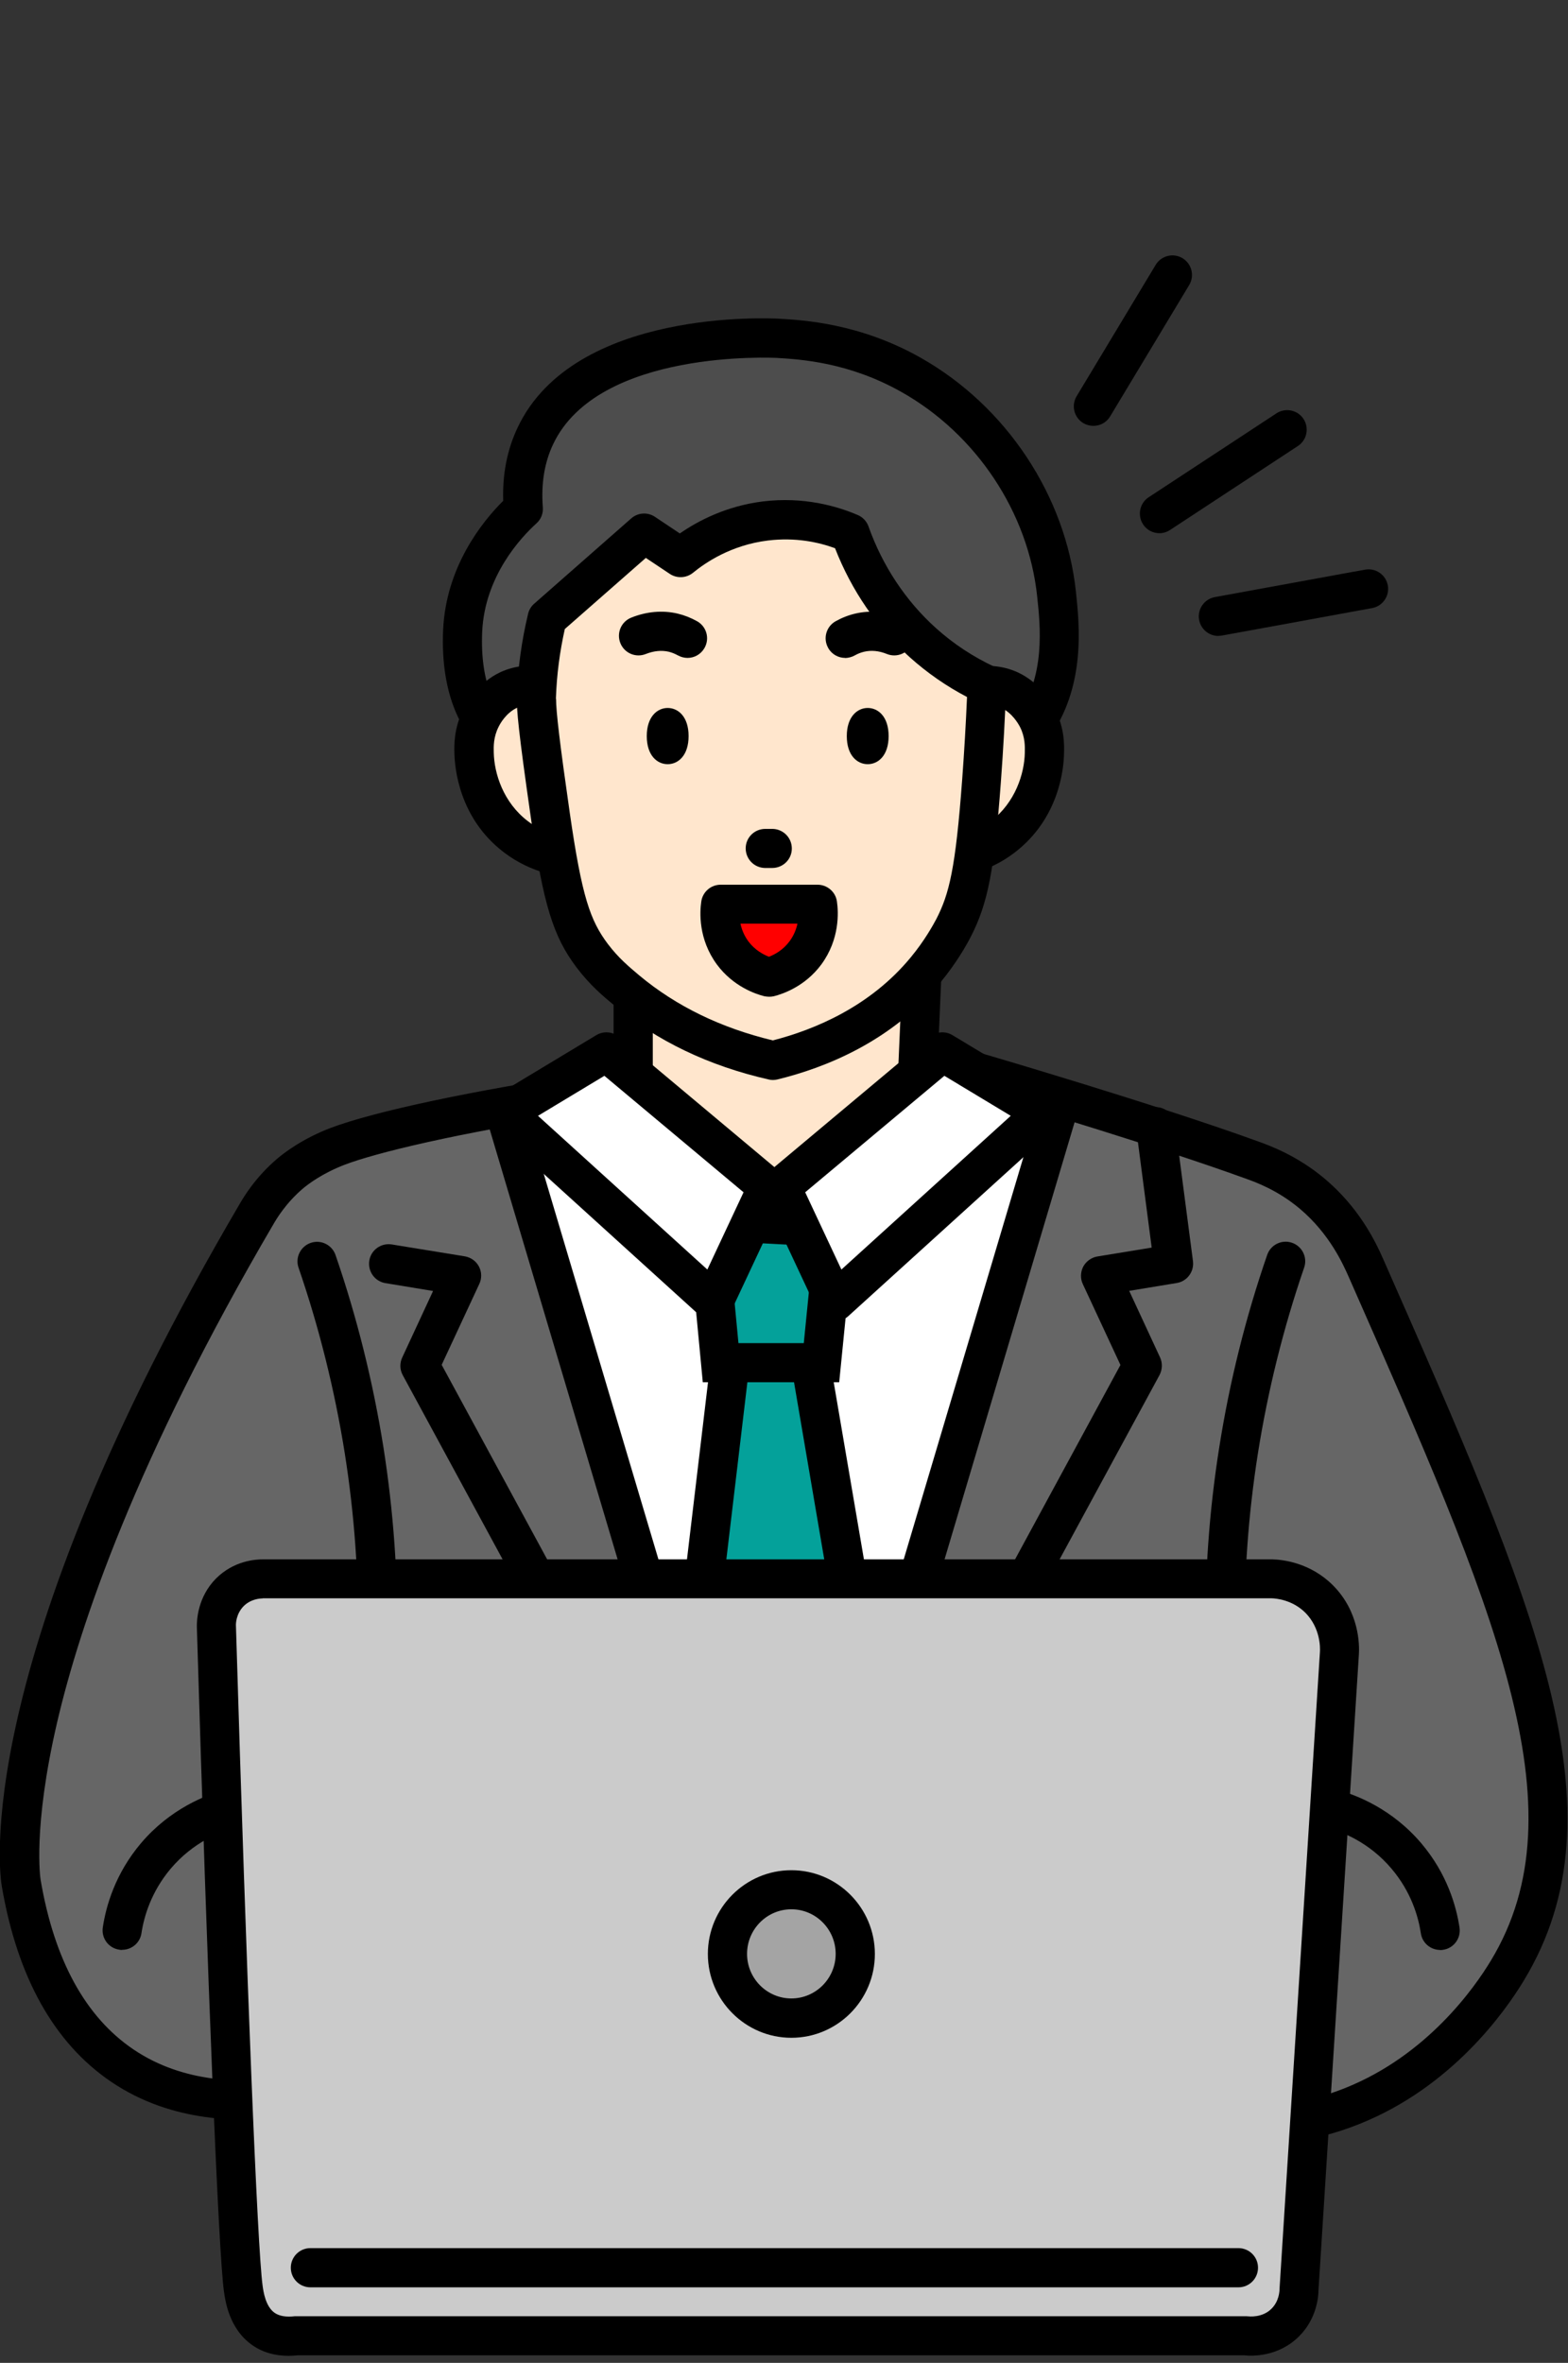 <svg width="79" height="119" viewBox="0 0 79 119" fill="none" xmlns="http://www.w3.org/2000/svg">
<rect x="0" y="0" width="79" height="119" fill="#333333" stroke="none"/>
<g clip-path="url(#clip0_13709_211908)">
<path d="M53.891 56.334H25.062V82.924H53.891V56.334Z" fill="white"/>
<path d="M53.89 83.904H25.062C24.515 83.904 24.074 83.463 24.074 82.917V56.327C24.074 55.78 24.515 55.339 25.062 55.339H53.89C54.437 55.339 54.878 55.78 54.878 56.327V82.917C54.878 83.463 54.437 83.904 53.89 83.904ZM26.049 81.936H52.903V57.314H26.049V81.936Z" fill="black"/>
<path d="M31.632 79.04L24.871 56.406L19.802 57.426C19.802 57.426 14.805 58.381 12.935 60.949C11.066 63.516 5.602 75.649 5.602 75.649C5.602 75.649 -2.963 93.872 3.12 99.757C3.12 99.757 4.357 103.378 10.783 105.643L11.007 80.745L13.034 80.067L31.626 79.053L31.632 79.04Z" fill="#666666"/>
<path d="M47.023 79.04L53.785 56.406C56.74 56.525 59.11 57.13 60.743 57.69C62.547 58.309 64.555 58.987 66.378 60.633C68.439 62.489 69.203 64.615 69.986 66.669C73.706 76.485 73.897 74.668 75.167 79.191C77.307 86.801 79.15 93.352 75.957 99.257C75.095 100.863 72.659 104.642 66.378 107.104C66.8 98.316 67.221 89.527 67.649 80.738L65.621 80.06L47.03 79.04H47.023Z" fill="#666666"/>
<path d="M62.573 108.085C62.231 108.085 61.941 108.078 61.717 108.072C32.685 107.183 15.18 106.643 13.995 106.709H13.909C12.237 106.801 8.761 106.985 5.594 104.839C2.724 102.891 0.874 99.579 0.091 94.997C0.012 94.569 -1.654 84.043 12.072 60.639C12.263 60.31 12.856 59.296 13.982 58.341C14.317 58.058 15.246 57.347 16.635 56.814C18.834 55.978 23.843 54.911 29.716 54.036C30.078 53.983 30.433 54.134 30.651 54.424C30.973 54.865 33.969 58.716 39.018 58.789C39.064 58.789 39.117 58.789 39.163 58.789C45.094 58.789 48.287 53.535 48.32 53.483C48.551 53.094 49.011 52.916 49.439 53.042C49.525 53.068 58.202 55.602 63.389 57.485C63.975 57.696 65.351 58.196 66.734 59.355C68.399 60.757 69.236 62.364 69.71 63.456C77.346 80.784 81.948 91.225 76.767 99.757C75.832 101.304 73.153 105.103 68.498 106.966C66.089 107.933 63.91 108.072 62.547 108.072L62.573 108.085ZM14.278 104.734C16.97 104.734 31.46 105.175 61.75 106.103C62.876 106.136 65.16 106.209 67.794 105.149C71.895 103.503 74.278 100.126 75.108 98.75C79.756 91.093 75.312 81.008 67.945 64.293C67.675 63.687 66.997 62.146 65.49 60.876C64.37 59.934 63.271 59.539 62.738 59.348C58.452 57.795 51.75 55.78 49.597 55.148C48.432 56.755 44.936 60.77 39.189 60.77C39.13 60.77 39.071 60.77 39.011 60.77C33.89 60.698 30.624 57.466 29.459 56.077C22.915 57.071 18.86 58.084 17.352 58.664C16.24 59.092 15.522 59.638 15.265 59.855C14.403 60.586 13.935 61.383 13.784 61.639C6.845 73.476 4.021 81.831 2.875 86.755C1.638 92.081 2.039 94.642 2.046 94.668C2.731 98.704 4.304 101.574 6.714 103.207C9.327 104.977 12.25 104.826 13.817 104.747H13.903C13.982 104.747 14.107 104.747 14.284 104.747L14.278 104.734Z" fill="black"/>
<path d="M61.724 83.569C61.184 83.569 60.743 83.134 60.736 82.594C60.69 79.355 60.921 76.097 61.428 72.897C61.948 69.592 62.764 66.327 63.844 63.2C64.021 62.686 64.581 62.41 65.094 62.588C65.608 62.765 65.884 63.325 65.707 63.838C64.666 66.86 63.883 70.007 63.376 73.2C62.889 76.287 62.665 79.434 62.711 82.561C62.718 83.108 62.283 83.555 61.737 83.562H61.724V83.569Z" fill="black"/>
<path d="M19.025 83.569H19.012C18.465 83.562 18.031 83.115 18.038 82.568C18.084 79.441 17.86 76.287 17.373 73.207C16.866 70.02 16.082 66.867 15.042 63.845C14.864 63.331 15.141 62.772 15.655 62.594C16.168 62.416 16.727 62.693 16.905 63.206C17.985 66.34 18.795 69.599 19.321 72.904C19.822 76.097 20.059 79.362 20.013 82.601C20.006 83.141 19.565 83.575 19.025 83.575V83.569Z" fill="black"/>
<path d="M72.561 98.204C72.08 98.204 71.659 97.855 71.586 97.367C71.461 96.525 71.099 95.281 70.112 94.115C68.979 92.772 67.597 92.246 66.879 92.048C66.353 91.903 66.043 91.363 66.188 90.837C66.333 90.31 66.873 90.001 67.399 90.145C68.341 90.402 70.145 91.1 71.619 92.845C72.903 94.365 73.37 95.985 73.535 97.078C73.614 97.618 73.245 98.118 72.706 98.197C72.653 98.204 72.607 98.21 72.554 98.21L72.561 98.204Z" fill="black"/>
<path d="M6.153 98.203C6.107 98.203 6.054 98.203 6.008 98.19C5.468 98.111 5.1 97.611 5.179 97.071C5.343 95.978 5.811 94.359 7.094 92.838C8.569 91.093 10.373 90.402 11.314 90.139C11.834 89.994 12.381 90.303 12.526 90.83C12.671 91.357 12.361 91.896 11.834 92.041C11.11 92.239 9.734 92.772 8.602 94.108C7.614 95.28 7.252 96.525 7.127 97.361C7.055 97.848 6.634 98.197 6.153 98.197V98.203Z" fill="black"/>
<path d="M36.99 66.926C36.088 74.523 35.186 82.127 34.277 89.731H44.442C43.086 81.791 41.73 73.845 40.373 65.906C39.248 66.248 38.115 66.584 36.983 66.926H36.99Z" fill="#04A19A"/>
<path d="M45.607 90.712H33.164L36.081 66.169L41.156 64.642L45.607 90.718V90.712ZM35.383 88.743H43.27L39.589 67.17L37.884 67.683L35.383 88.743Z" fill="black"/>
<path d="M35.633 61.481C37.779 61.593 39.925 61.712 42.071 61.824C41.847 64.095 41.624 66.36 41.393 68.631H36.311C36.087 66.248 35.863 63.865 35.633 61.481Z" fill="#04A19A"/>
<path d="M42.281 69.612H35.408L34.539 60.435L43.15 60.889L42.281 69.612ZM37.205 67.643H40.497L40.984 62.752L36.718 62.528L37.205 67.643Z" fill="black"/>
<path d="M46.136 56.379C46.247 53.766 46.359 51.166 46.471 48.552C41.613 48.322 36.754 48.098 31.902 47.874V55.701C32.087 55.998 34.483 59.664 39.019 59.783C43.331 59.901 45.879 56.715 46.136 56.379Z" fill="#FFE6CD"/>
<path d="M39.262 60.77C39.176 60.77 39.084 60.77 38.992 60.77C33.956 60.632 31.349 56.676 31.066 56.221C30.967 56.063 30.914 55.886 30.914 55.701V47.874C30.914 47.604 31.026 47.347 31.217 47.163C31.414 46.978 31.678 46.88 31.941 46.893L46.51 47.571C47.05 47.597 47.471 48.058 47.451 48.598L47.116 56.425C47.109 56.63 47.037 56.827 46.912 56.985C46.418 57.63 43.758 60.777 39.255 60.777L39.262 60.77ZM32.889 55.392C33.442 56.169 35.522 58.697 39.044 58.795C42.349 58.894 44.509 56.761 45.16 56.004L45.444 49.487L32.889 48.901V55.392Z" fill="black"/>
<path d="M47.49 52.975C44.778 55.247 42.072 57.511 39.359 59.782C40.261 61.711 41.163 63.64 42.072 65.569C45.574 62.396 49.076 59.216 52.572 56.043L47.49 52.982V52.975Z" fill="white"/>
<path d="M42.063 66.55C41.997 66.55 41.931 66.55 41.872 66.531C41.562 66.471 41.306 66.267 41.174 65.984L38.462 60.197C38.271 59.796 38.376 59.309 38.718 59.026L46.849 52.218C47.171 51.949 47.632 51.916 47.988 52.133L53.07 55.194C53.34 55.352 53.511 55.635 53.544 55.945C53.577 56.254 53.458 56.563 53.228 56.767L42.728 66.294C42.543 66.458 42.306 66.55 42.063 66.55ZM40.568 60.046L42.392 63.937L50.924 56.195L47.58 54.18L40.568 60.046Z" fill="black"/>
<path d="M30.551 52.975C33.263 55.247 35.969 57.511 38.681 59.782C37.78 61.711 36.878 63.64 35.969 65.569C32.467 62.396 28.965 59.216 25.469 56.043L30.551 52.982V52.975Z" fill="white"/>
<path d="M35.967 66.55C35.724 66.55 35.487 66.458 35.302 66.294L24.802 56.767C24.572 56.557 24.453 56.254 24.486 55.945C24.519 55.635 24.69 55.359 24.96 55.194L30.042 52.133C30.404 51.916 30.859 51.949 31.181 52.218L39.312 59.026C39.654 59.315 39.759 59.796 39.568 60.197L36.856 65.984C36.724 66.267 36.461 66.471 36.158 66.531C36.092 66.544 36.026 66.55 35.967 66.55ZM27.106 56.195L35.638 63.937L37.462 60.046L30.45 54.18L27.106 56.195Z" fill="black"/>
<path d="M30.548 87.078C30.2 87.078 29.857 86.887 29.679 86.564L20.292 69.257C20.14 68.98 20.134 68.651 20.265 68.368L21.819 65.017L19.423 64.622C18.883 64.536 18.521 64.029 18.606 63.489C18.692 62.95 19.199 62.587 19.739 62.673L23.419 63.272C23.721 63.325 23.985 63.509 24.13 63.786C24.274 64.056 24.281 64.385 24.149 64.661L22.253 68.736L30.963 84.793L32.734 83.964L24.446 56.116C24.288 55.596 24.59 55.043 25.111 54.892C25.631 54.74 26.184 55.036 26.335 55.556L34.867 84.22C35.005 84.688 34.782 85.188 34.34 85.392L30.957 86.979C30.818 87.045 30.68 87.071 30.542 87.071L30.548 87.078Z" fill="black"/>
<path d="M48.163 87.078C48.025 87.078 47.88 87.045 47.748 86.986L44.364 85.399C43.923 85.195 43.699 84.695 43.837 84.227L52.37 55.563C52.528 55.043 53.074 54.747 53.594 54.898C54.114 55.056 54.41 55.603 54.259 56.123L45.971 83.971L47.742 84.8L56.451 68.743L54.555 64.668C54.423 64.392 54.437 64.062 54.575 63.792C54.72 63.523 54.983 63.332 55.286 63.279L58.025 62.831L57.248 56.873C57.175 56.334 57.557 55.84 58.097 55.767C58.637 55.688 59.131 56.077 59.203 56.617L60.105 63.516C60.171 64.043 59.809 64.53 59.289 64.615L56.892 65.01L58.446 68.361C58.578 68.644 58.565 68.974 58.42 69.25L49.032 86.558C48.854 86.887 48.518 87.071 48.163 87.071V87.078Z" fill="black"/>
<path d="M68.95 29.658C66.428 30.119 63.907 30.586 61.379 31.041L68.95 29.658Z" fill="white"/>
<path d="M61.383 32.028C60.915 32.028 60.501 31.692 60.415 31.218C60.316 30.685 60.672 30.171 61.205 30.072C63.41 29.671 65.616 29.263 67.828 28.861L68.776 28.69C69.309 28.591 69.823 28.947 69.921 29.48C70.02 30.013 69.665 30.527 69.131 30.625L68.183 30.797C65.978 31.205 63.766 31.606 61.56 32.008C61.501 32.021 61.442 32.021 61.383 32.021V32.028Z" fill="black"/>
<path d="M64.853 21.639C62.706 23.048 60.56 24.457 58.414 25.866L64.853 21.639Z" fill="white"/>
<path d="M58.413 26.853C58.09 26.853 57.775 26.695 57.59 26.405C57.294 25.951 57.419 25.339 57.873 25.043L64.312 20.816C64.766 20.52 65.378 20.645 65.674 21.099C65.971 21.554 65.846 22.166 65.391 22.462L58.953 26.689C58.788 26.8 58.597 26.853 58.413 26.853Z" fill="black"/>
<path d="M59.069 13.851C57.739 16.056 56.416 18.262 55.086 20.467L59.069 13.851Z" fill="white"/>
<path d="M55.087 21.448C54.916 21.448 54.738 21.402 54.58 21.31C54.113 21.027 53.961 20.421 54.244 19.954L58.227 13.338C58.51 12.87 59.116 12.725 59.577 13.002C60.044 13.285 60.196 13.891 59.913 14.358L55.93 20.974C55.745 21.284 55.416 21.448 55.087 21.448Z" fill="black"/>
<path d="M30.023 39.118C28.272 38.861 26.6 38.598 25.139 37.275C25.112 37.255 25.086 37.228 25.053 37.196C23.137 35.405 23.276 32.436 23.308 31.751C23.466 28.354 25.803 26.122 26.363 25.616C26.297 24.819 26.284 23.39 26.975 21.935C29.517 16.577 38.667 16.998 39.187 17.031C40.504 17.103 43.091 17.281 45.902 18.874C49.938 21.152 52.749 25.398 53.23 29.914C53.407 31.567 53.704 34.358 52.012 36.662C50.221 39.098 47.081 39.816 44.684 40.342C39.036 41.587 36.719 40.086 30.03 39.118H30.023Z" fill="#4D4D4D"/>
<path d="M40.673 41.804C38.659 41.804 36.914 41.442 34.801 41.001C33.405 40.711 31.825 40.382 29.883 40.099C28.152 39.849 26.19 39.559 24.478 38.012C24.452 37.992 24.413 37.953 24.353 37.893C23.359 36.965 22.174 35.115 22.326 31.718C22.471 28.552 24.281 26.287 25.354 25.221C25.308 23.871 25.558 22.627 26.085 21.521C28.935 15.517 38.824 16.03 39.245 16.05C40.463 16.122 43.32 16.28 46.388 18.018C50.7 20.454 53.695 24.97 54.209 29.809C54.386 31.494 54.722 34.635 52.8 37.242C50.772 40.007 47.23 40.783 44.887 41.297C43.28 41.653 41.924 41.791 40.667 41.791L40.673 41.804ZM30.166 38.144C32.174 38.433 33.781 38.769 35.209 39.065C38.514 39.757 40.693 40.211 44.472 39.381C46.645 38.901 49.627 38.249 51.22 36.083C52.688 34.088 52.418 31.547 52.254 30.026C51.806 25.806 49.186 21.863 45.42 19.743C42.754 18.236 40.305 18.097 39.133 18.025C39.041 18.025 30.153 17.551 27.869 22.37C27.428 23.298 27.257 24.365 27.349 25.55C27.375 25.852 27.257 26.155 27.026 26.359C26.249 27.064 24.426 29.006 24.294 31.81C24.176 34.457 25.012 35.813 25.729 36.485C25.729 36.485 25.795 36.544 25.802 36.55C27.072 37.696 28.573 37.913 30.166 38.15V38.144Z" fill="black"/>
<path d="M29.136 35.458C28.076 34.543 26.701 34.26 25.634 34.754C24.778 35.149 24.344 35.939 24.232 36.163C23.87 36.873 23.87 37.525 23.883 37.92C23.909 39.164 24.429 40.955 25.989 42.147C27.616 43.391 29.413 43.246 29.847 43.2C29.61 40.619 29.38 38.039 29.143 35.458H29.136Z" fill="#FFE6CD"/>
<path d="M29.275 44.214C28.314 44.214 26.799 44.003 25.384 42.923C23.126 41.205 22.909 38.67 22.895 37.933C22.882 37.558 22.863 36.669 23.35 35.708C23.547 35.326 24.12 34.365 25.213 33.852C26.608 33.206 28.373 33.522 29.722 34.655C29.94 34.819 30.091 35.069 30.117 35.359L30.822 43.101C30.868 43.634 30.479 44.108 29.946 44.168C29.775 44.187 29.545 44.2 29.275 44.2V44.214ZM26.773 35.491C26.516 35.491 26.273 35.543 26.055 35.642C25.502 35.899 25.2 36.439 25.121 36.603C24.857 37.123 24.87 37.604 24.877 37.894C24.897 38.954 25.358 40.415 26.595 41.356C27.346 41.929 28.149 42.14 28.774 42.212L28.208 35.971C27.747 35.655 27.247 35.491 26.78 35.491H26.773Z" fill="black"/>
<path d="M47.359 35.458C48.419 34.543 49.795 34.26 50.862 34.753C51.718 35.148 52.152 35.938 52.264 36.162C52.626 36.873 52.626 37.525 52.613 37.92C52.587 39.164 52.066 40.955 50.506 42.147C48.88 43.391 47.083 43.246 46.648 43.2C46.885 40.619 47.116 38.038 47.353 35.458H47.359Z" fill="#FFE6CD"/>
<path d="M47.223 44.214C46.946 44.214 46.722 44.194 46.551 44.181C46.018 44.121 45.63 43.648 45.676 43.114L46.38 35.372C46.406 35.083 46.558 34.832 46.775 34.674C48.125 33.535 49.889 33.219 51.285 33.865C52.377 34.372 52.957 35.333 53.154 35.721C53.641 36.676 53.622 37.538 53.608 37.953C53.595 38.684 53.378 41.212 51.12 42.937C49.711 44.016 48.197 44.22 47.229 44.22L47.223 44.214ZM48.302 35.978L47.736 42.212C48.362 42.147 49.165 41.929 49.915 41.363C51.153 40.422 51.614 38.96 51.633 37.907C51.64 37.611 51.653 37.123 51.39 36.61C51.304 36.445 50.995 35.906 50.449 35.649C49.836 35.366 49.007 35.497 48.302 35.978Z" fill="black"/>
<path d="M27.029 35.102C27.01 35.701 27.128 36.893 27.734 41.086C28.333 45.26 28.78 46.722 29.84 48.131C30.433 48.914 30.992 49.388 31.592 49.888C32.829 50.922 35.186 52.555 38.952 53.41C40.782 52.969 44.185 51.844 46.661 48.835C47.49 47.834 47.964 46.913 48.063 46.722C48.8 45.287 49.13 43.878 49.465 39.329C49.557 38.078 49.663 36.439 49.735 34.496C48.82 34.069 47.661 33.41 46.509 32.37C44.304 30.389 43.297 28.117 42.849 26.853C42.151 26.557 40.584 25.997 38.577 26.241C36.364 26.511 34.883 27.604 34.304 28.084C33.692 27.676 33.086 27.268 32.474 26.86C30.841 28.288 29.215 29.724 27.589 31.152C27.358 32.107 27.102 33.469 27.049 35.115L27.029 35.102Z" fill="#FFE6CD"/>
<path d="M38.945 54.391C38.872 54.391 38.8 54.385 38.727 54.365C35.712 53.68 33.099 52.429 30.953 50.639C30.373 50.158 29.721 49.612 29.043 48.716C27.865 47.15 27.371 45.537 26.752 41.224C26.12 36.827 26.022 35.734 26.041 35.069C26.041 35.043 26.041 35.017 26.041 34.99C26.094 33.627 26.285 32.252 26.608 30.909C26.654 30.711 26.765 30.533 26.917 30.401L31.802 26.109C32.138 25.813 32.625 25.78 33 26.03L34.251 26.866C35.153 26.241 36.581 25.484 38.438 25.253C40.492 25.003 42.17 25.49 43.217 25.938C43.467 26.043 43.665 26.254 43.757 26.511C44.462 28.499 45.64 30.27 47.148 31.626C48.03 32.423 49.03 33.081 50.13 33.594C50.492 33.759 50.716 34.128 50.696 34.523C50.637 36.123 50.551 37.716 50.426 39.394C50.097 43.818 49.774 45.49 48.918 47.163C48.688 47.61 48.188 48.499 47.398 49.454C44.922 52.462 41.552 53.785 39.162 54.365C39.083 54.385 39.011 54.391 38.931 54.391H38.945ZM28.016 35.201C28.016 35.833 28.201 37.426 28.708 40.948C29.32 45.188 29.741 46.359 30.623 47.538C31.163 48.249 31.677 48.677 32.217 49.131C34.066 50.672 36.325 51.771 38.938 52.397C41.018 51.863 43.836 50.705 45.89 48.209C46.588 47.367 47.022 46.57 47.18 46.274C47.819 45.023 48.142 43.772 48.477 39.263C48.583 37.834 48.662 36.465 48.721 35.102C47.674 34.556 46.713 33.884 45.844 33.107C44.198 31.626 42.901 29.737 42.072 27.61C41.249 27.307 40.077 27.051 38.688 27.222C36.845 27.446 35.541 28.334 34.922 28.841C34.587 29.118 34.106 29.144 33.744 28.901L32.539 28.097L28.457 31.679C28.201 32.824 28.049 33.989 28.01 35.142C28.01 35.161 28.01 35.188 28.01 35.207L28.016 35.201Z" fill="black"/>
<path d="M38.907 43.713C38.782 43.713 38.65 43.713 38.525 43.713C37.985 43.694 37.564 43.252 37.57 42.713C37.577 42.173 38.018 41.745 38.558 41.745C38.683 41.745 38.815 41.745 38.94 41.745C39.48 41.765 39.901 42.206 39.894 42.745C39.888 43.285 39.447 43.713 38.907 43.713Z" fill="black"/>
<path d="M36.304 45.537C36.271 45.768 36.133 46.926 36.916 47.993C37.574 48.882 38.476 49.152 38.746 49.217C39.016 49.152 39.918 48.882 40.576 47.993C41.36 46.933 41.222 45.774 41.189 45.537H36.304Z" fill="#FF0000"/>
<path d="M38.743 50.198C38.664 50.198 38.585 50.185 38.506 50.172C38.058 50.06 36.939 49.678 36.123 48.579C35.175 47.295 35.254 45.925 35.333 45.399C35.405 44.912 35.82 44.556 36.307 44.556H41.192C41.679 44.556 42.101 44.918 42.166 45.399C42.245 45.932 42.318 47.301 41.376 48.579C40.553 49.685 39.434 50.06 38.993 50.172C38.914 50.191 38.835 50.198 38.756 50.198H38.743ZM37.308 46.525C37.367 46.801 37.486 47.111 37.703 47.407C38.032 47.848 38.453 48.072 38.743 48.184C39.033 48.072 39.454 47.848 39.783 47.4C40.001 47.104 40.119 46.794 40.178 46.518H37.308V46.525Z" fill="black"/>
<path d="M45.053 32.021C44.757 31.903 44.092 31.679 43.309 31.863C43.013 31.929 42.769 32.041 42.578 32.146" fill="white"/>
<path d="M42.583 33.134C42.241 33.134 41.905 32.956 41.727 32.633C41.458 32.159 41.622 31.56 42.096 31.29C42.412 31.113 42.748 30.981 43.09 30.902C43.847 30.724 44.65 30.797 45.421 31.106C45.928 31.31 46.171 31.883 45.967 32.39C45.763 32.897 45.19 33.14 44.683 32.936C44.282 32.772 43.893 32.739 43.531 32.824C43.367 32.864 43.215 32.923 43.064 33.009C42.912 33.094 42.741 33.134 42.577 33.14L42.583 33.134Z" fill="black"/>
<path d="M32.176 32.021C32.472 31.903 33.137 31.679 33.92 31.863C34.217 31.929 34.46 32.041 34.651 32.146" fill="white"/>
<path d="M34.646 33.134C34.482 33.134 34.317 33.094 34.159 33.009C34.001 32.923 33.856 32.864 33.698 32.824C33.33 32.739 32.941 32.778 32.539 32.936C32.033 33.14 31.46 32.897 31.256 32.39C31.052 31.883 31.295 31.31 31.802 31.106C32.572 30.797 33.382 30.724 34.139 30.902C34.475 30.981 34.811 31.113 35.127 31.29C35.601 31.56 35.765 32.159 35.495 32.633C35.311 32.956 34.982 33.134 34.64 33.134H34.646Z" fill="black"/>
<path d="M33.639 35.655C33.119 35.655 32.586 36.09 32.586 37.071C32.586 38.052 33.113 38.486 33.639 38.486C34.166 38.486 34.693 38.052 34.693 37.071C34.693 36.09 34.166 35.655 33.639 35.655Z" fill="black"/>
<path d="M43.717 35.655C43.197 35.655 42.664 36.09 42.664 37.071C42.664 38.052 43.191 38.486 43.717 38.486C44.244 38.486 44.771 38.052 44.771 37.071C44.771 36.09 44.244 35.655 43.717 35.655Z" fill="black"/>
<path d="M13.272 79.52C13.127 79.52 12.265 79.513 11.58 80.198C10.896 80.889 10.902 81.751 10.902 81.896C11.449 100.053 11.989 113.305 12.258 115.248C12.311 115.643 12.463 116.722 13.272 117.288C13.799 117.657 14.438 117.69 14.964 117.631H62.739C62.865 117.65 63.957 117.776 64.774 116.953C65.439 116.275 65.452 115.419 65.452 115.254C66.13 104.589 66.808 93.924 67.486 83.266C67.499 83.048 67.558 81.64 66.472 80.54C65.524 79.592 64.366 79.526 64.102 79.52H13.272Z" fill="#CBCBCB"/>
<path d="M14.553 118.645C13.842 118.645 13.223 118.467 12.71 118.105C11.538 117.288 11.347 115.86 11.281 115.386C11.005 113.391 10.458 99.948 9.918 81.929C9.912 81.594 9.958 80.435 10.88 79.5C11.775 78.605 12.861 78.526 13.283 78.532H64.093C64.652 78.546 66.022 78.704 67.16 79.842C68.49 81.179 68.497 82.844 68.464 83.325L66.43 115.313C66.43 115.675 66.338 116.762 65.469 117.644C64.422 118.704 63.086 118.664 62.677 118.618H15.014C14.856 118.631 14.698 118.645 14.553 118.645ZM13.23 80.501C13.105 80.501 12.637 80.527 12.275 80.889C11.893 81.278 11.88 81.778 11.887 81.87C12.427 99.816 12.966 113.18 13.23 115.109C13.269 115.399 13.375 116.156 13.835 116.479C14.072 116.643 14.415 116.702 14.856 116.65C14.896 116.65 14.928 116.65 14.968 116.65H62.743C62.789 116.65 62.835 116.65 62.881 116.656C62.908 116.656 63.599 116.749 64.073 116.261C64.428 115.899 64.468 115.432 64.468 115.248L66.502 83.193C66.515 82.996 66.535 82.002 65.772 81.225C65.12 80.573 64.303 80.501 64.073 80.494H13.269C13.269 80.494 13.25 80.494 13.23 80.494V80.501Z" fill="black"/>
<path d="M62.395 115.195H15.64C15.093 115.195 14.652 114.754 14.652 114.207C14.652 113.661 15.093 113.22 15.64 113.22H62.395C62.941 113.22 63.382 113.661 63.382 114.207C63.382 114.754 62.941 115.195 62.395 115.195Z" fill="black"/>
<path d="M39.872 101.64C41.649 101.64 43.091 100.192 43.091 98.407C43.091 96.623 41.649 95.175 39.872 95.175C38.094 95.175 36.652 96.623 36.652 98.407C36.652 100.192 38.094 101.64 39.872 101.64Z" fill="#A4A4A4"/>
<path d="M39.871 102.627C37.553 102.627 35.664 100.731 35.664 98.407C35.664 96.084 37.547 94.188 39.871 94.188C42.195 94.188 44.078 96.084 44.078 98.407C44.078 100.731 42.195 102.627 39.871 102.627ZM39.871 96.156C38.64 96.156 37.639 97.163 37.639 98.401C37.639 99.638 38.64 100.646 39.871 100.646C41.102 100.646 42.103 99.638 42.103 98.401C42.103 97.163 41.102 96.156 39.871 96.156Z" fill="black"/>
</g>
<defs>
<clipPath id="clip0_13709_211908">
<rect width="79" height="118.5" fill="white" transform="translate(0 0.25)"/>
</clipPath>
</defs>
</svg>
